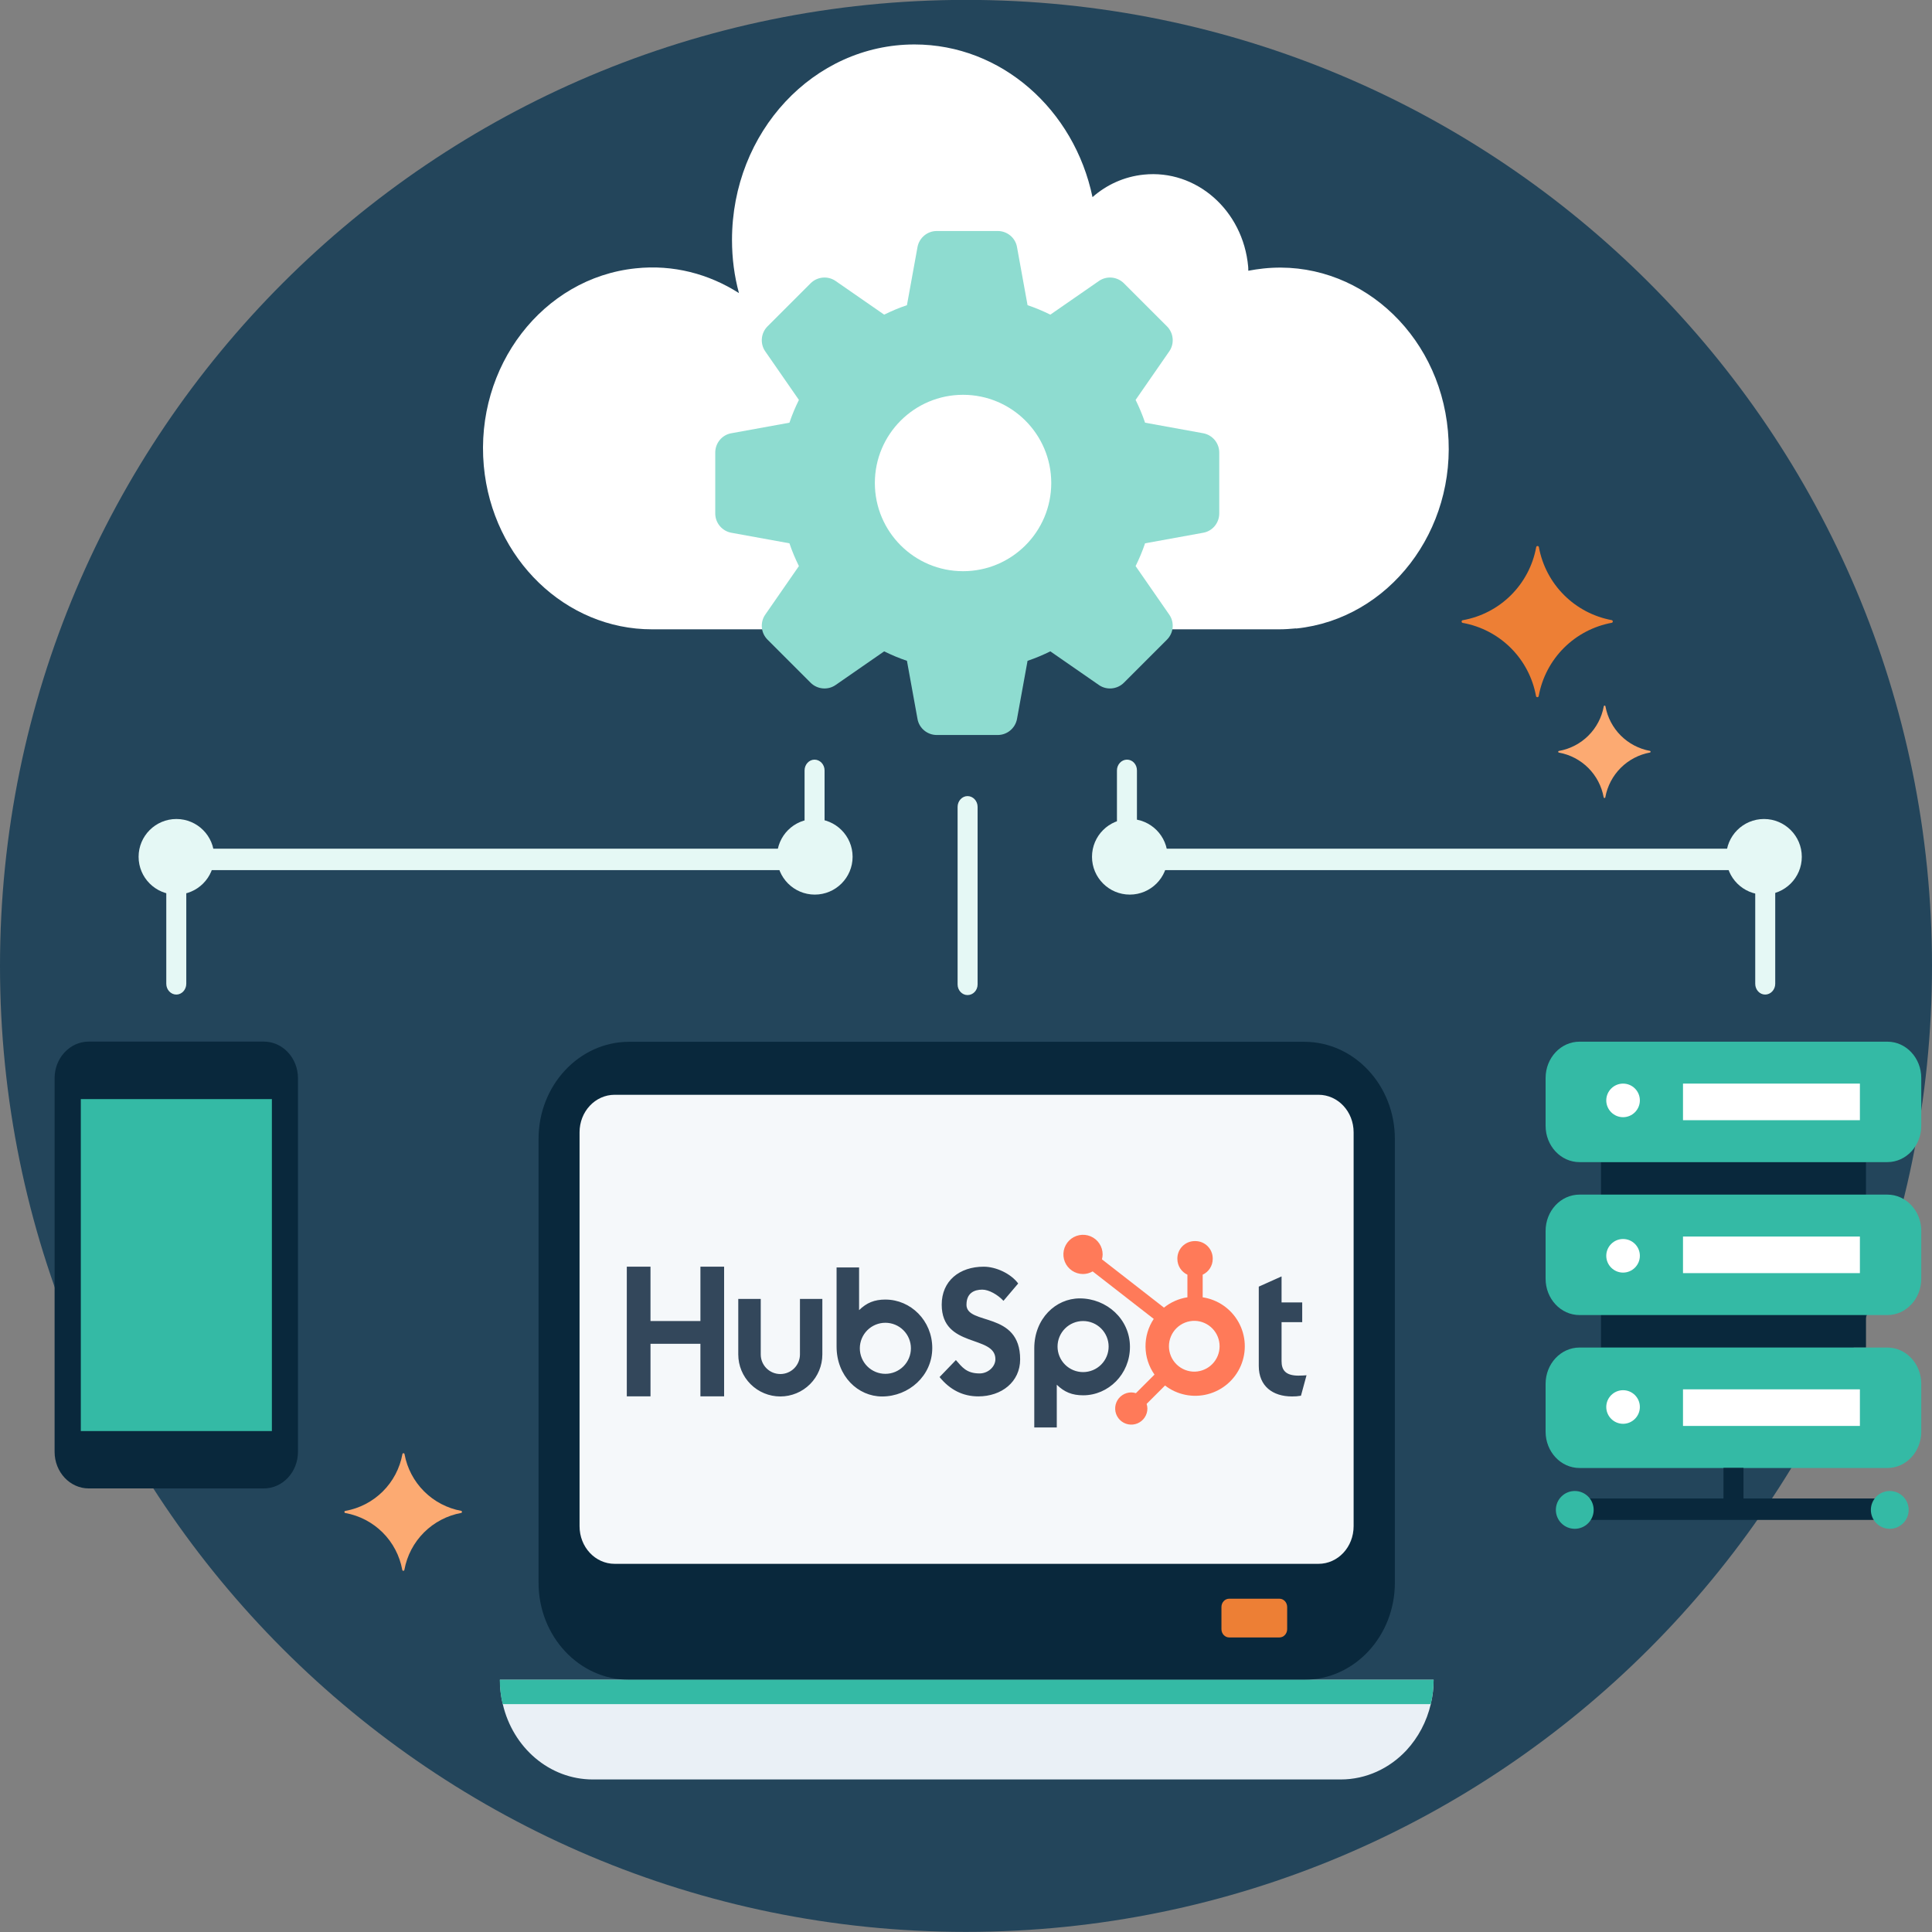 <svg width="460" height="460" viewBox="0 0 460 460" fill="none" xmlns="http://www.w3.org/2000/svg">
<rect x="0" y="0" width="460" height="460" fill="#808080" stroke="none"/>
<g clip-path="url(#clip0_1733_7084)">
<path d="M460 229.948C460 102.922 357.025 -0.041 230 -0.026C102.974 -0.012 -1.4562e-05 102.975 -9.38102e-06 230C-4.20002e-06 357.025 102.975 459.988 230 459.974C357.025 459.959 460 356.973 460 229.948Z" fill="#23455B"/>
<path d="M62.81 248H21.134C16.642 248 13 251.902 13 256.715V345.673C13 350.486 16.642 354.388 21.134 354.388H62.81C67.302 354.388 70.944 350.486 70.944 345.673V256.715C70.944 251.902 67.302 248 62.81 248Z" fill="#09283C"/>
<path d="M64.733 261.69H19.241V340.729H64.733V261.69Z" fill="#34BAA5"/>
<path d="M308.57 149.615C307.239 149.742 305.908 149.837 304.607 149.837H155.237C134.769 149.868 117.229 133.199 115.188 110.92C113.059 87.246 129.238 66.172 151.362 63.89C160.295 62.939 168.784 65.221 175.942 69.784C174.847 65.76 174.286 61.513 174.286 57.14C174.286 31.406 193.718 10.585 217.736 10.585C238.411 10.585 255.773 26.082 260.121 46.935C263.464 43.988 267.664 42.054 272.308 41.579C284.819 40.28 295.97 50.072 297.183 63.478C297.212 63.795 297.212 64.143 297.212 64.46C298.425 64.238 299.638 64.048 300.851 63.922C322.945 61.608 342.615 78.943 344.745 102.617C346.904 126.29 330.725 147.365 308.63 149.647L308.57 149.615Z" fill="white"/>
<path d="M286.505 103.16L272.635 100.641C272.012 98.774 271.242 96.966 270.382 95.217L278.414 83.629C279.659 81.821 279.451 79.302 277.851 77.702L267.596 67.448C265.996 65.847 263.477 65.64 261.669 66.884L250.081 74.916C248.332 74.057 246.525 73.286 244.657 72.664L242.138 58.794C241.753 56.63 239.827 55 237.545 55H223.052C220.77 55 218.873 56.63 218.458 58.794L215.939 72.664C214.072 73.286 212.264 74.057 210.516 74.916L198.928 66.884C197.12 65.64 194.601 65.847 193 67.448L182.746 77.702C181.145 79.302 180.938 81.821 182.183 83.629L190.214 95.217C189.355 96.966 188.584 98.774 187.962 100.641L174.092 103.16C171.928 103.545 170.298 105.472 170.298 107.754V122.246C170.298 124.528 171.928 126.425 174.092 126.84L187.962 129.359C188.584 131.226 189.355 133.034 190.214 134.783L182.183 146.371C180.938 148.179 181.145 150.698 182.746 152.298L193 162.552C194.601 164.153 197.12 164.36 198.928 163.116L210.516 155.084C212.264 155.943 214.072 156.714 215.939 157.336L218.458 171.206C218.844 173.37 220.77 175 223.052 175H237.545C239.827 175 241.723 173.37 242.138 171.206L244.657 157.336C246.525 156.714 248.332 155.943 250.081 155.084L261.669 163.116C263.477 164.36 265.996 164.153 267.596 162.552L277.851 152.298C279.451 150.698 279.659 148.179 278.414 146.371L270.382 134.783C271.242 133.034 272.012 131.226 272.635 129.359L286.505 126.84C288.668 126.455 290.298 124.528 290.298 122.246V107.754C290.298 105.472 288.668 103.575 286.505 103.16Z" fill="#8EDCD0"/>
<path d="M229.298 136C240.896 136 250.298 126.598 250.298 115C250.298 103.402 240.896 94 229.298 94C217.7 94 208.298 103.402 208.298 115C208.298 126.598 217.7 136 229.298 136Z" fill="white"/>
<path d="M444.282 276.697H381.192V320.843H444.282V276.697Z" fill="#09283C"/>
<path d="M449.37 320.843H376.075C371.615 320.843 368 324.717 368 329.495V340.872C368 345.65 371.615 349.524 376.075 349.524H449.37C453.829 349.524 457.444 345.65 457.444 340.872V329.495C457.444 324.717 453.829 320.843 449.37 320.843Z" fill="#34BAA5"/>
<path d="M442.833 330.794H400.713V339.51H442.833V330.794Z" fill="white"/>
<path d="M390.444 335C390.444 337.199 388.643 339 386.444 339C384.246 339 382.444 337.199 382.444 335C382.444 332.801 384.246 331 386.444 331C388.643 331 390.444 332.775 390.444 335Z" fill="white"/>
<path d="M449.37 284.43H376.075C371.615 284.43 368 288.303 368 293.081V304.459C368 309.237 371.615 313.11 376.075 313.11H449.37C453.829 313.11 457.444 309.237 457.444 304.459V293.081C457.444 288.303 453.829 284.43 449.37 284.43Z" fill="#34BAA5"/>
<path d="M442.833 294.413H400.713V303.128H442.833V294.413Z" fill="white"/>
<path d="M390.444 299C390.444 301.199 388.643 303 386.444 303C384.246 303 382.444 301.199 382.444 299C382.444 296.801 384.246 295 386.444 295C388.643 295 390.444 296.775 390.444 299Z" fill="white"/>
<path d="M449.37 248.017H376.075C371.615 248.017 368 251.89 368 256.668V268.046C368 272.824 371.615 276.697 376.075 276.697H449.37C453.829 276.697 457.444 272.824 457.444 268.046V256.668C457.444 251.89 453.829 248.017 449.37 248.017Z" fill="#34BAA5"/>
<path d="M442.833 257.999H400.713V266.714H442.833V257.999Z" fill="white"/>
<path d="M390.444 262C390.444 264.199 388.643 266 386.444 266C384.246 266 382.444 264.199 382.444 262C382.444 259.801 384.246 258 386.444 258C388.643 258 390.444 259.775 390.444 262Z" fill="white"/>
<path d="M450.523 356.781H374.921V361.884H450.523V356.781Z" fill="#09283C"/>
<path d="M415.118 349.492H410.356V359.317H415.118V349.492Z" fill="#09283C"/>
<path d="M374.944 364C377.43 364 379.444 361.985 379.444 359.5C379.444 357.015 377.43 355 374.944 355C372.459 355 370.444 357.015 370.444 359.5C370.444 361.985 372.459 364 374.944 364Z" fill="#34BAA5"/>
<path d="M449.944 364C452.43 364 454.444 361.985 454.444 359.5C454.444 357.015 452.43 355 449.944 355C447.459 355 445.444 357.015 445.444 359.5C445.444 361.985 447.459 364 449.944 364Z" fill="#34BAA5"/>
<path d="M230.366 236.924C229.065 236.924 228 235.784 228 234.389V192.113C228 190.718 229.065 189.546 230.366 189.546C231.668 189.546 232.762 190.687 232.762 192.113V234.389C232.762 235.784 231.697 236.924 230.366 236.924Z" fill="#E5F8F5"/>
<path d="M41.987 236.802C40.685 236.802 39.591 235.661 39.591 234.235V202.068H191.564V183.434C191.564 182.039 192.628 180.867 193.93 180.867C195.231 180.867 196.326 182.008 196.326 183.434V207.171H44.353V234.235C44.353 235.629 43.288 236.802 41.987 236.802Z" fill="#E5F8F5"/>
<path d="M33 204C33 208.967 37.033 213 42 213C46.967 213 51 208.967 51 204C51 199.033 46.967 195 42 195C37.033 195 33 199.033 33 204Z" fill="#E5F8F5"/>
<path d="M185 204C185 208.967 189.033 213 194 213C198.967 213 203 208.967 203 204C203 199.033 198.967 195 194 195C189.033 195 185 199.033 185 204Z" fill="#E5F8F5"/>
<path d="M420.278 236.802C418.976 236.802 417.912 235.661 417.912 234.235V207.171H265.939V183.434C265.939 182.039 267.004 180.867 268.335 180.867C269.666 180.867 270.701 182.008 270.701 183.434V202.068H422.674V234.235C422.674 235.629 421.609 236.802 420.278 236.802Z" fill="#E5F8F5"/>
<path d="M260 204C260 208.967 264.033 213 269 213C273.967 213 278 208.967 278 204C278 199.033 273.967 195 269 195C264.033 195 260 199.033 260 204Z" fill="#E5F8F5"/>
<path d="M411 204C411 208.967 415.033 213 420 213C424.967 213 429 208.967 429 204C429 199.033 424.967 195 420 195C415.033 195 411 199.033 411 204Z" fill="#E5F8F5"/>
<path d="M341.339 399.945C341.339 401.941 341.102 403.875 340.659 405.744C339.683 409.959 337.642 413.731 334.861 416.741C330.868 421.02 325.308 423.682 319.214 423.682H141.154C130.801 423.682 122.105 416.076 119.71 405.744C119.266 403.875 119.029 401.941 119.029 399.945H341.369H341.339Z" fill="#EAF0F6"/>
<path d="M332.11 271.151V376.842C332.11 389.582 322.468 399.945 310.548 399.945H149.791C137.9 399.945 128.228 389.614 128.228 376.842V271.151C128.228 258.411 137.9 248.048 149.791 248.048H310.548C322.438 248.048 332.11 258.411 332.11 271.151Z" fill="#09283C"/>
<path d="M322.291 269.598V363.373C322.291 368.348 318.564 372.341 313.92 372.341H146.36C141.716 372.341 137.989 368.348 137.989 363.373V269.598C137.989 264.654 141.716 260.661 146.36 260.661H313.92C318.564 260.661 322.291 264.654 322.291 269.598Z" fill="#F5F8FA"/>
<path d="M341.339 399.945C341.339 401.941 341.103 403.875 340.659 405.744H119.68C119.237 403.875 119 401.941 119 399.945H341.339Z" fill="#34BAA5"/>
<path d="M292.654 380.645H304.633C305.638 380.645 306.467 381.532 306.467 382.609V387.902C306.467 388.979 305.638 389.867 304.633 389.867H292.654C291.648 389.867 290.82 388.979 290.82 387.902V382.609C290.82 381.532 291.648 380.645 292.654 380.645Z" fill="#ED7F35"/>
<path d="M166.767 301.593V314.526H154.879V301.593H149.239V332.466H154.881V319.952H166.765V332.466H172.408V301.593H166.767ZM190.465 322.487C190.465 323.725 189.973 324.911 189.098 325.786C188.223 326.661 187.035 327.153 185.797 327.153C184.559 327.153 183.372 326.661 182.496 325.786C181.621 324.911 181.129 323.725 181.129 322.487V309.263H175.778V322.487C175.778 325.14 176.832 327.685 178.709 329.561C180.587 331.437 183.133 332.491 185.787 332.491C188.442 332.491 190.988 331.437 192.865 329.561C194.742 327.685 195.797 325.14 195.797 322.487V309.263H190.465V322.487ZM230.117 310.626C230.117 307.914 231.911 307.055 233.876 307.055C235.461 307.055 237.553 308.26 238.922 309.722L242.426 305.593C240.676 303.228 237.128 301.593 234.223 301.593C228.416 301.593 224.218 304.992 224.218 310.626C224.218 321.079 237 317.761 237 323.612C237 325.415 235.247 327.009 233.241 327.009C230.076 327.009 229.05 325.463 227.596 323.827L223.706 327.869C226.195 330.921 229.264 332.472 232.939 332.472C238.455 332.472 242.892 329.032 242.892 323.654C242.892 312.051 230.108 315.657 230.108 310.626M309.195 327.534C306.033 327.534 305.134 326.166 305.134 324.073V314.802H310.05V310.105H305.134V303.908L299.708 306.342V325.225C299.708 330.054 303.042 332.488 307.613 332.488C308.331 332.501 309.048 332.443 309.754 332.317L311.077 327.447C310.481 327.488 309.795 327.529 309.195 327.529M210.836 309.417C208.185 309.417 206.335 310.186 204.545 311.939V301.778H199.186V320.613C199.186 327.663 204.286 332.495 210.017 332.495C216.375 332.495 221.967 327.578 221.967 320.958C221.967 314.421 216.82 309.422 210.836 309.422M210.802 327.103C210.003 327.103 209.212 326.946 208.474 326.64C207.737 326.335 207.066 325.887 206.501 325.323C205.937 324.758 205.489 324.088 205.183 323.351C204.877 322.613 204.72 321.823 204.72 321.024C204.72 320.226 204.877 319.436 205.183 318.698C205.489 317.961 205.937 317.291 206.501 316.726C207.066 316.162 207.737 315.714 208.474 315.408C209.212 315.103 210.003 314.946 210.802 314.946C212.415 314.946 213.962 315.586 215.102 316.726C216.243 317.866 216.884 319.412 216.884 321.024C216.884 322.637 216.243 324.183 215.102 325.323C213.962 326.463 212.415 327.103 210.802 327.103ZM269.036 320.677C269.036 314.045 263.456 309.141 257.086 309.141C251.356 309.141 246.255 313.971 246.255 321.022V339.868H251.614V329.693C253.4 331.443 255.254 332.215 257.901 332.215C263.886 332.215 269.036 327.216 269.036 320.677ZM263.961 320.61C263.961 322.222 263.32 323.768 262.18 324.908C261.039 326.048 259.492 326.689 257.879 326.689C256.266 326.689 254.719 326.048 253.579 324.908C252.438 323.768 251.797 322.222 251.797 320.61C251.797 318.998 252.438 317.452 253.579 316.312C254.719 315.172 256.266 314.531 257.879 314.531C259.492 314.531 261.039 315.172 262.18 316.312C263.32 317.452 263.961 318.998 263.961 320.61Z" fill="#33475B"/>
<path d="M286.353 308.881V303.499C287.065 303.167 287.667 302.639 288.09 301.978C288.514 301.317 288.74 300.549 288.744 299.764V299.64C288.744 297.351 286.887 295.495 284.597 295.495H284.474C283.374 295.495 282.319 295.932 281.541 296.709C280.764 297.487 280.327 298.541 280.327 299.64V299.764C280.33 300.549 280.557 301.317 280.98 301.978C281.404 302.639 282.006 303.167 282.718 303.499V308.881C280.673 309.194 278.746 310.042 277.134 311.338L262.366 299.841C262.471 299.462 262.526 299.071 262.532 298.679C262.534 297.755 262.262 296.852 261.75 296.083C261.238 295.314 260.509 294.714 259.656 294.359C258.803 294.004 257.863 293.91 256.957 294.088C256.05 294.267 255.217 294.71 254.562 295.362C253.908 296.014 253.461 296.846 253.28 297.751C253.098 298.657 253.189 299.596 253.541 300.45C253.894 301.304 254.492 302.034 255.259 302.548C256.027 303.063 256.93 303.338 257.854 303.339C258.663 303.335 259.456 303.12 260.155 302.713L274.698 314.024C273.391 315.997 272.71 318.317 272.742 320.682C272.774 323.048 273.518 325.348 274.878 327.285L270.455 331.707C270.097 331.593 269.725 331.532 269.349 331.527C268.591 331.528 267.849 331.753 267.219 332.175C266.588 332.596 266.097 333.195 265.807 333.896C265.517 334.596 265.441 335.367 265.589 336.111C265.738 336.854 266.103 337.537 266.639 338.074C267.176 338.61 267.859 338.975 268.603 339.123C269.347 339.271 270.118 339.195 270.819 338.905C271.52 338.615 272.119 338.124 272.541 337.494C272.963 336.864 273.189 336.123 273.189 335.365C273.184 334.99 273.123 334.617 273.009 334.26L277.385 329.885C278.812 330.983 280.471 331.74 282.236 332.098C284.001 332.456 285.824 332.405 287.566 331.95C289.308 331.495 290.923 330.647 292.287 329.472C293.651 328.297 294.728 326.825 295.434 325.17C296.141 323.514 296.46 321.719 296.365 319.922C296.27 318.124 295.766 316.372 294.889 314.8C294.012 313.228 292.787 311.877 291.308 310.851C289.828 309.825 288.133 309.152 286.353 308.881ZM284.539 326.583C283.73 326.605 282.926 326.465 282.172 326.171C281.418 325.877 280.731 325.435 280.151 324.871C279.571 324.308 279.111 323.633 278.796 322.888C278.481 322.144 278.319 321.343 278.319 320.535C278.319 319.726 278.481 318.926 278.796 318.181C279.111 317.436 279.571 316.762 280.151 316.198C280.731 315.634 281.418 315.192 282.172 314.898C282.926 314.604 283.73 314.464 284.539 314.486C286.107 314.541 287.591 315.202 288.681 316.329C289.771 317.457 290.38 318.963 290.381 320.53C290.382 322.098 289.774 323.604 288.685 324.733C287.597 325.861 286.113 326.523 284.545 326.58" fill="#FF7A59"/>
<path d="M383.787 147.657C379.475 146.865 375.505 144.785 372.403 141.691C369.301 138.598 367.213 134.637 366.414 130.332C366.414 130.244 366.379 130.159 366.317 130.097C366.255 130.035 366.17 130 366.082 130C365.994 130 365.909 130.035 365.847 130.097C365.784 130.159 365.749 130.244 365.749 130.332C364.954 134.645 362.861 138.614 359.749 141.709C356.638 144.805 352.655 146.879 348.332 147.657C348.244 147.657 348.16 147.692 348.097 147.754C348.035 147.816 348 147.901 348 147.989C348 148.077 348.035 148.161 348.097 148.224C348.16 148.286 348.244 148.321 348.332 148.321C352.649 149.111 356.622 151.194 359.725 154.292C362.828 157.39 364.914 161.358 365.705 165.668C365.705 165.756 365.74 165.841 365.802 165.903C365.865 165.965 365.949 166 366.038 166C366.126 166 366.21 165.965 366.273 165.903C366.335 165.841 366.37 165.756 366.37 165.668C367.162 161.346 369.252 157.368 372.363 154.261C375.475 151.155 379.459 149.067 383.787 148.277C383.85 148.252 383.904 148.21 383.942 148.155C383.98 148.099 384 148.034 384 147.967C384 147.9 383.98 147.834 383.942 147.779C383.904 147.724 383.85 147.681 383.787 147.657Z" fill="#ED7F35"/>
<path d="M392.87 178.79C390.235 178.307 387.809 177.035 385.913 175.145C384.017 173.254 382.741 170.833 382.253 168.203C382.253 168.149 382.232 168.097 382.194 168.059C382.156 168.021 382.104 168 382.05 168C381.996 168 381.944 168.021 381.906 168.059C381.868 168.097 381.847 168.149 381.847 168.203C381.361 170.839 380.082 173.264 378.18 175.156C376.279 177.047 373.845 178.315 371.203 178.79C371.149 178.79 371.098 178.812 371.059 178.85C371.021 178.888 371 178.939 371 178.993C371 179.047 371.021 179.099 371.059 179.137C371.098 179.175 371.149 179.196 371.203 179.196C373.841 179.679 376.269 180.952 378.165 182.845C380.062 184.739 381.336 187.163 381.82 189.797C381.82 189.851 381.841 189.903 381.879 189.941C381.917 189.979 381.969 190 382.023 190C382.077 190 382.128 189.979 382.167 189.941C382.205 189.903 382.226 189.851 382.226 189.797C382.71 187.156 383.988 184.725 385.889 182.826C387.79 180.928 390.225 179.652 392.87 179.169C392.908 179.154 392.941 179.128 392.964 179.095C392.988 179.061 393 179.021 393 178.98C393 178.939 392.988 178.899 392.964 178.865C392.941 178.831 392.908 178.805 392.87 178.79Z" fill="#FCAA72"/>
<path d="M109.834 359.733C106.48 359.118 103.393 357.5 100.98 355.093C98.567 352.687 96.943 349.606 96.322 346.258C96.322 346.19 96.295 346.124 96.246 346.076C96.198 346.027 96.132 346 96.064 346C95.995 346 95.929 346.027 95.881 346.076C95.832 346.124 95.805 346.19 95.805 346.258C95.186 349.613 93.559 352.7 91.138 355.107C88.718 357.515 85.621 359.128 82.258 359.733C82.19 359.733 82.124 359.76 82.076 359.809C82.027 359.857 82 359.923 82 359.991C82 360.06 82.027 360.126 82.076 360.174C82.124 360.222 82.19 360.25 82.258 360.25C85.616 360.864 88.706 362.484 91.12 364.894C93.533 367.304 95.155 370.39 95.771 373.742C95.771 373.81 95.798 373.876 95.846 373.924C95.895 373.973 95.961 374 96.029 374C96.098 374 96.163 373.973 96.212 373.924C96.26 373.876 96.288 373.81 96.288 373.742C96.904 370.381 98.53 367.286 100.949 364.87C103.369 362.454 106.468 360.83 109.834 360.215C109.883 360.196 109.925 360.163 109.955 360.12C109.984 360.077 110 360.026 110 359.974C110 359.922 109.984 359.871 109.955 359.828C109.925 359.785 109.883 359.752 109.834 359.733Z" fill="#FCAA72"/>
</g>
<defs>
<clipPath id="clip0_1733_7084">
<rect width="460" height="460" fill="white"/>
</clipPath>
</defs>
</svg>
